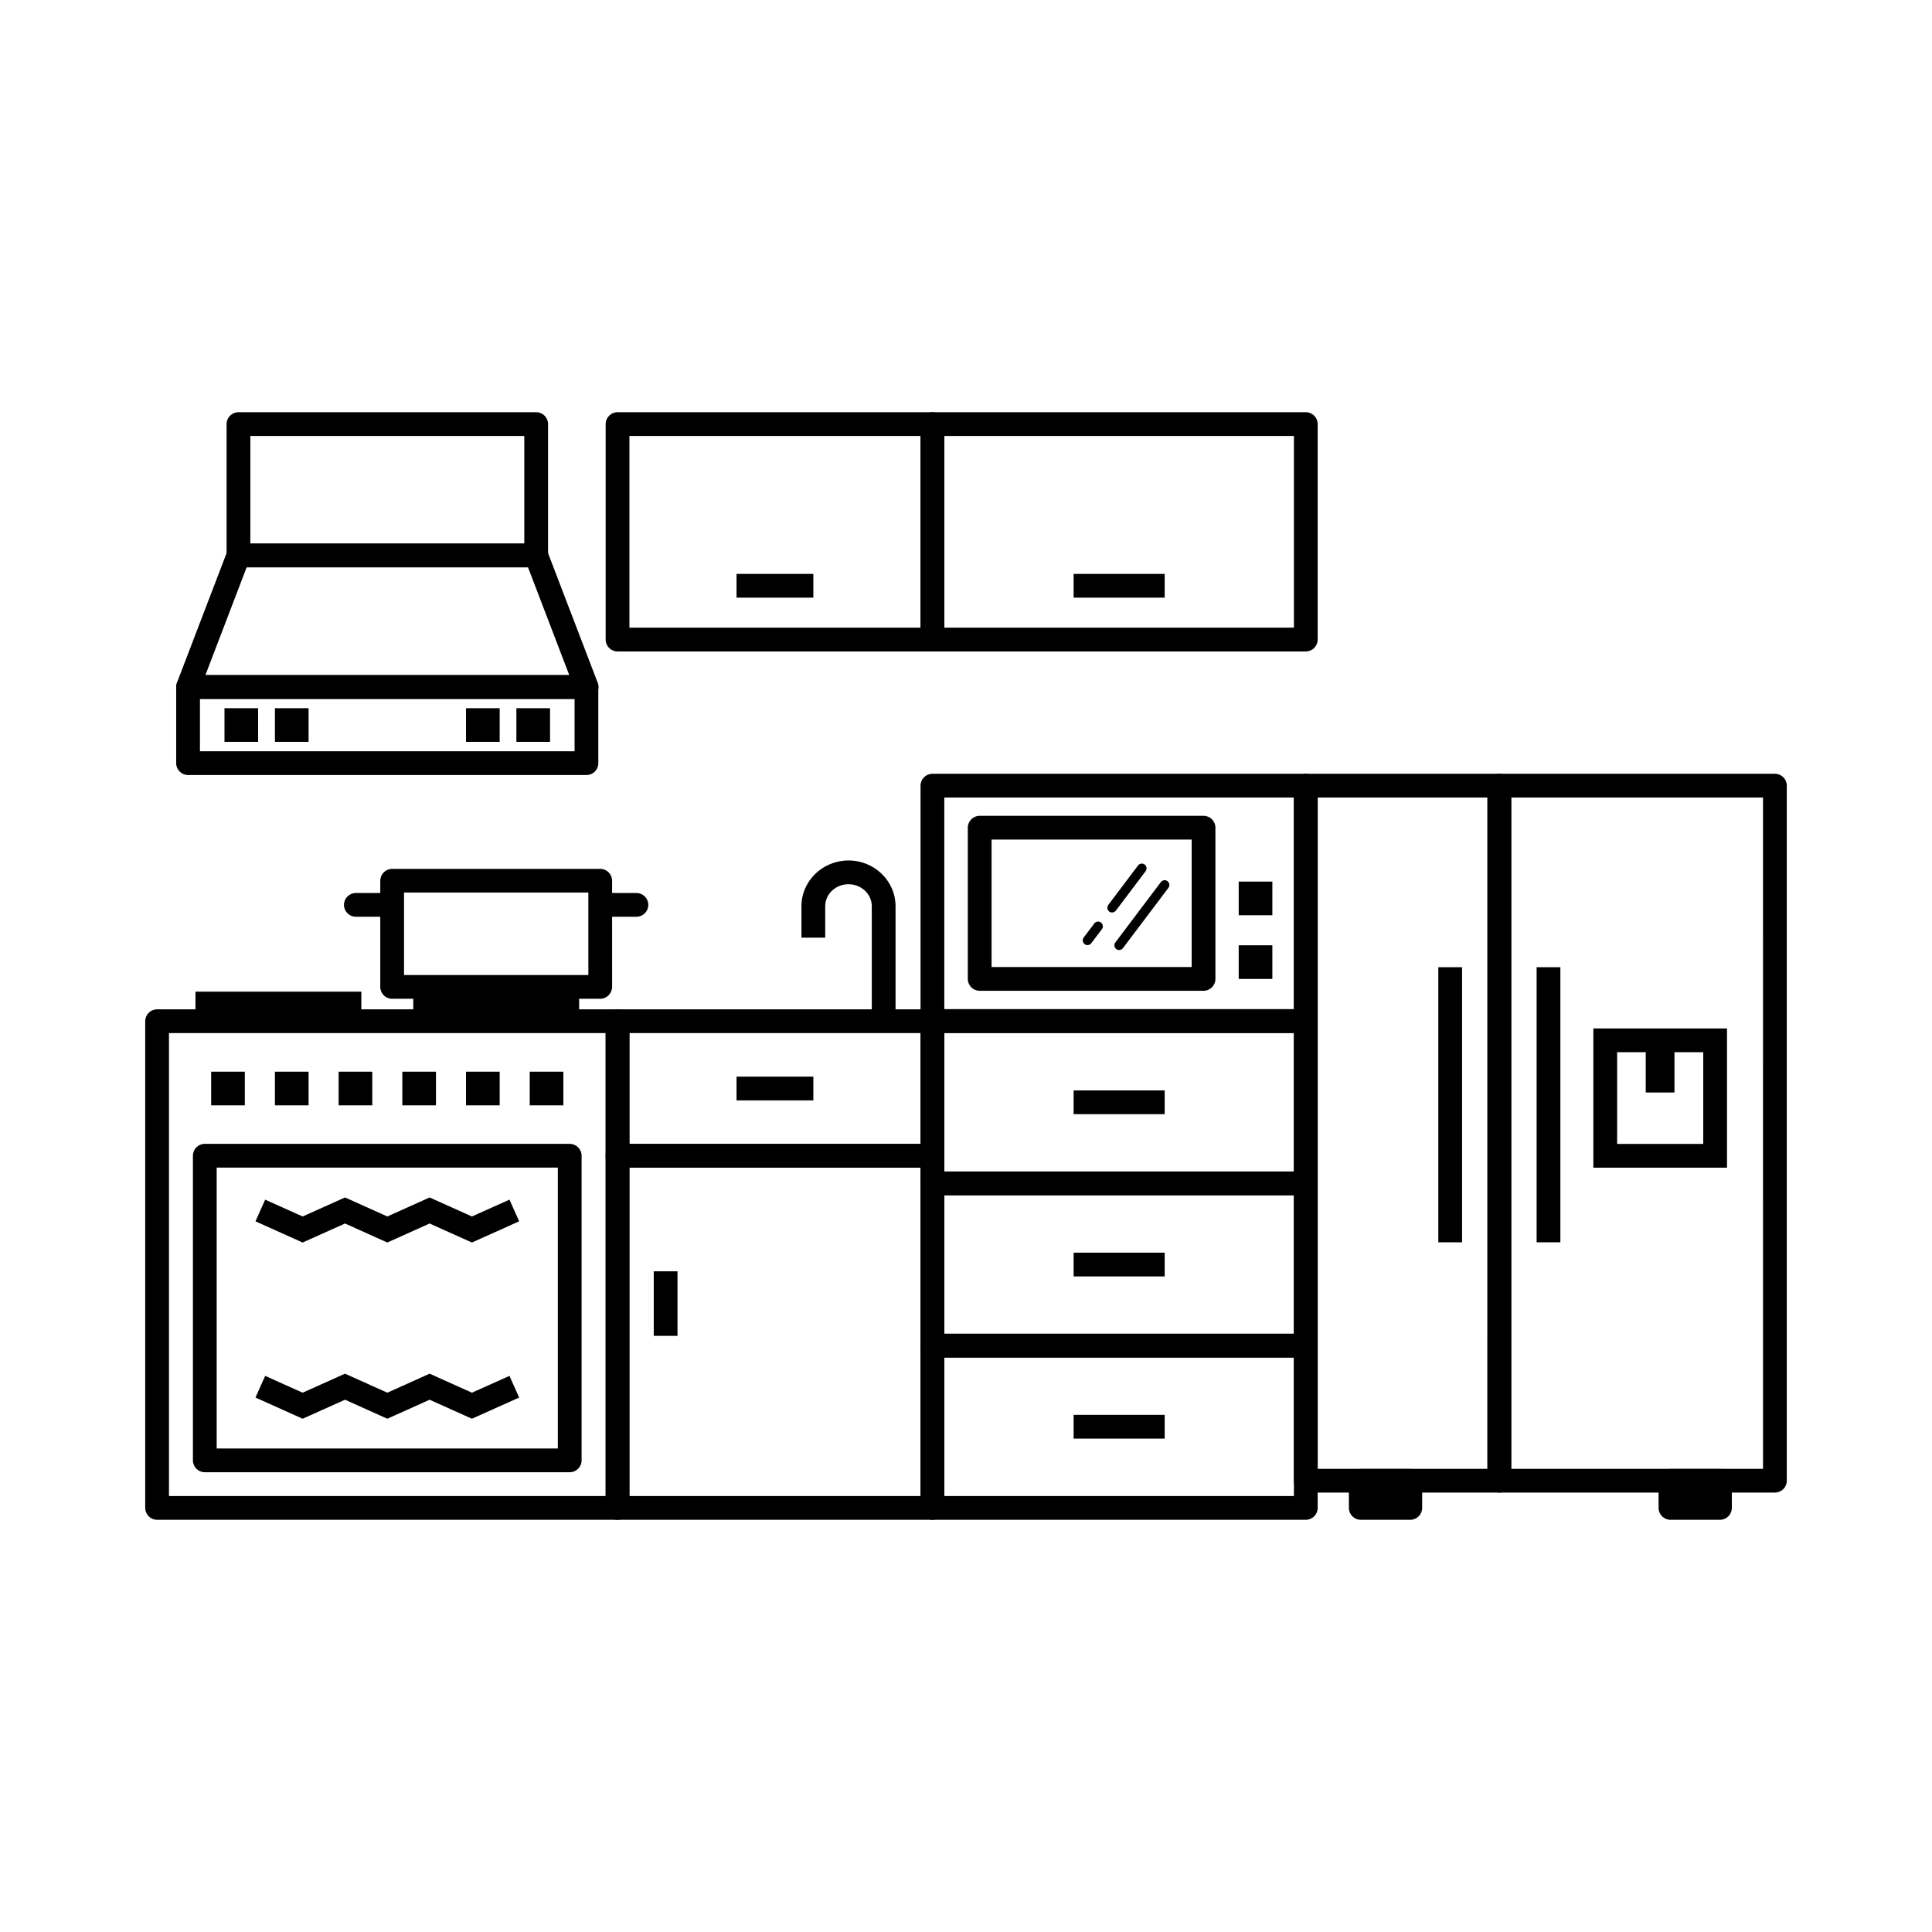 <?xml version="1.0" encoding="UTF-8"?>
<!-- Uploaded to: ICON Repo, www.svgrepo.com, Generator: ICON Repo Mixer Tools -->
<svg fill="#000000" width="800px" height="800px" version="1.1" viewBox="144 144 512 512" xmlns="http://www.w3.org/2000/svg">
 <g>
  <path d="m307.65 546.76h-122.02c-1.738 0-3.148-1.41-3.148-3.148v-128.98c0-1.738 1.41-3.148 3.148-3.148h122.02c1.738 0 3.148 1.41 3.148 3.148v128.98c0 1.738-1.414 3.148-3.152 3.148zm-118.87-6.297h115.73v-122.68l-115.73-0.004z"/>
  <path d="m428.52 296.09h24.133v6.297h-24.133z"/>
  <path d="m428.52 432.97h24.133v6.297h-24.133z"/>
  <path d="m391.11 546.76h-83.457c-1.738 0-3.148-1.41-3.148-3.148v-93.305c0-1.738 1.41-3.148 3.148-3.148h83.457c1.738 0 3.148 1.41 3.148 3.148v93.305c0 1.738-1.41 3.148-3.148 3.148zm-80.305-6.297h77.16v-87.008h-77.16z"/>
  <path d="m317.25 480.91h6.297v17.105h-6.297z"/>
  <path d="m294.98 534.16h-96.707c-1.738 0-3.148-1.41-3.148-3.148v-80.734c0-1.738 1.41-3.148 3.148-3.148h96.707c1.738 0 3.148 1.41 3.148 3.148v80.734c0 1.738-1.41 3.148-3.148 3.148zm-93.559-6.297h90.41v-74.438l-90.41-0.004z"/>
  <path d="m299.44 329.21h-105.6c-1.031 0-2.016-0.504-2.594-1.359s-0.707-1.941-0.352-2.922l13.352-34.863c0.48-1.211 1.637-2.016 2.949-2.016h78.898c1.309 0 2.469 0.805 2.949 2.016l13.352 34.863c0.379 0.957 0.25 2.066-0.352 2.922-0.613 0.855-1.57 1.359-2.606 1.359zm-101.01-6.301h96.43l-10.934-28.566h-74.562z"/>
  <path d="m286.09 294.35h-78.895c-1.738 0-3.148-1.41-3.148-3.148v-34.816c0-1.738 1.41-3.148 3.148-3.148h78.898c1.738 0 3.148 1.41 3.148 3.148v34.812c-0.004 1.738-1.414 3.152-3.152 3.152zm-75.746-6.301h72.598v-28.516h-72.598z"/>
  <path d="m339.19 296.09h20.355v6.297h-20.355z"/>
  <path d="m391.11 316.64h-83.457c-1.738 0-3.148-1.41-3.148-3.148v-57.109c0-1.738 1.41-3.148 3.148-3.148h83.457c1.738 0 3.148 1.41 3.148 3.148v57.105c0 1.742-1.41 3.152-3.148 3.152zm-80.305-6.301h77.16l-0.004-50.809h-77.156z"/>
  <path d="m490.05 316.64h-98.949c-1.738 0-3.148-1.41-3.148-3.148v-57.109c0-1.738 1.41-3.148 3.148-3.148h98.949c1.738 0 3.148 1.41 3.148 3.148v57.105c0 1.742-1.41 3.152-3.148 3.152zm-95.801-6.301h92.652v-50.809h-92.652z"/>
  <path d="m490.05 460.76h-98.949c-1.738 0-3.148-1.41-3.148-3.148v-43c0-1.738 1.41-3.148 3.148-3.148h98.949c1.738 0 3.148 1.41 3.148 3.148v43c0 1.738-1.41 3.148-3.148 3.148zm-95.801-6.297h92.652v-36.703h-92.652z"/>
  <path d="m490.05 417.73h-98.949c-1.738 0-3.148-1.41-3.148-3.148v-62.375c0-1.738 1.41-3.148 3.148-3.148h98.949c1.738 0 3.148 1.41 3.148 3.148v62.371c0 1.738-1.41 3.152-3.148 3.152zm-95.801-6.301h92.652v-56.074h-92.652z"/>
  <path d="m428.52 475.97h24.133v6.297h-24.133z"/>
  <path d="m490.05 503.76h-98.949c-1.738 0-3.148-1.41-3.148-3.148v-43c0-1.738 1.41-3.148 3.148-3.148h98.949c1.738 0 3.148 1.41 3.148 3.148v43c0 1.738-1.41 3.148-3.148 3.148zm-95.801-6.297h92.652v-36.703h-92.652z"/>
  <path d="m428.52 518.95h24.133v6.297h-24.133z"/>
  <path d="m490.05 546.76h-98.949c-1.738 0-3.148-1.41-3.148-3.148v-43c0-1.738 1.41-3.148 3.148-3.148h98.949c1.738 0 3.148 1.41 3.148 3.148v43c0 1.738-1.41 3.148-3.148 3.148zm-95.801-6.297h92.652v-36.703h-92.652z"/>
  <path d="m339.19 429.32h20.355v6.297h-20.355z"/>
  <path d="m391.11 453.45h-83.457c-1.738 0-3.148-1.41-3.148-3.148v-35.668c0-1.738 1.41-3.148 3.148-3.148h83.457c1.738 0 3.148 1.41 3.148 3.148v35.668c0 1.738-1.41 3.148-3.148 3.148zm-80.305-6.297h77.16v-29.371l-77.16-0.004z"/>
  <path d="m381.33 414.63h-6.297v-30.48c0-3.199-2.769-5.82-6.172-5.82-3.402 0-6.172 2.594-6.172 5.82v8.34h-6.297v-8.34c0-6.676 5.594-12.117 12.469-12.117 6.879 0 12.469 5.441 12.469 12.117z"/>
  <path d="m224.2 473.28-12.496-5.617 2.57-5.742 9.926 4.457 11.234-5.039 11.211 5.039 11.207-5.039 11.211 5.039 9.949-4.457 2.57 5.742-12.52 5.617-11.211-5.039-11.207 5.039-11.211-5.039z"/>
  <path d="m224.2 519.98-12.496-5.617 2.57-5.742 9.926 4.457 11.234-5.039 11.211 5.039 11.207-5.039 11.211 5.039 9.949-4.457 2.57 5.742-12.52 5.617-11.211-5.039-11.207 5.039-11.211-5.039z"/>
  <path d="m303.04 408.69h-55.117c-1.738 0-3.148-1.41-3.148-3.148v-28.137c0-1.738 1.41-3.148 3.148-3.148h55.141c1.738 0 3.148 1.41 3.148 3.148l0.004 28.137c-0.027 1.738-1.41 3.148-3.176 3.148zm-51.965-6.297h48.844v-21.867l-48.844 0.004z"/>
  <path d="m312.66 386.95h-7.457c-1.738 0-3.148-1.41-3.148-3.148s1.41-3.148 3.148-3.148h7.457c1.738 0 3.148 1.41 3.148 3.148s-1.41 3.148-3.148 3.148z"/>
  <path d="m245.76 386.95h-7.457c-1.738 0-3.148-1.41-3.148-3.148s1.41-3.148 3.148-3.148h7.457c1.738 0 3.148 1.41 3.148 3.148s-1.41 3.148-3.148 3.148z"/>
  <path d="m199.96 428.01h8.918v8.918h-8.918z"/>
  <path d="m216.86 428.01h8.918v8.918h-8.918z"/>
  <path d="m472.27 394.51h8.918v8.918h-8.918z"/>
  <path d="m472.27 377.63h8.918v8.918h-8.918z"/>
  <path d="m203.49 331.68h8.918v8.918h-8.918z"/>
  <path d="m216.86 331.68h8.918v8.918h-8.918z"/>
  <path d="m233.74 428.01h8.918v8.918h-8.918z"/>
  <path d="m250.62 428.01h8.918v8.918h-8.918z"/>
  <path d="m267.5 428.01h8.918v8.918h-8.918z"/>
  <path d="m284.38 428.01h8.918v8.918h-8.918z"/>
  <path d="m267.5 331.68h8.918v8.918h-8.918z"/>
  <path d="m280.85 331.68h8.918v8.918h-8.918z"/>
  <path d="m299.44 349.39h-105.6c-1.738 0-3.148-1.41-3.148-3.148v-20.176c0-1.738 1.41-3.148 3.148-3.148h105.57c1.738 0 3.148 1.41 3.148 3.148v20.176c0.023 1.738-1.387 3.148-3.125 3.148zm-102.45-6.297h99.277v-13.879h-99.277z"/>
  <path d="m195.8 406.8h43.957v7.836h-43.957z"/>
  <path d="m253.52 406.8h43.957v7.836h-43.957z"/>
  <path d="m462.95 406.57h-59.324c-1.738 0-3.148-1.41-3.148-3.148v-40.078c0-1.738 1.41-3.148 3.148-3.148h59.324c1.738 0 3.148 1.41 3.148 3.148v40.078c0 1.738-1.41 3.148-3.148 3.148zm-56.176-6.297h53.027v-33.781h-53.027z"/>
  <path d="m440.58 395.77c-0.25 0-0.527-0.074-0.754-0.25-0.555-0.43-0.656-1.211-0.25-1.762l12.066-15.996c0.43-0.555 1.211-0.656 1.762-0.25 0.555 0.43 0.656 1.211 0.25 1.762l-12.066 15.996c-0.254 0.324-0.633 0.5-1.008 0.5z"/>
  <path d="m432.19 394.46c-0.25 0-0.527-0.074-0.754-0.25-0.555-0.43-0.656-1.211-0.25-1.762l2.82-3.727c0.43-0.555 1.211-0.656 1.762-0.25 0.555 0.43 0.656 1.211 0.25 1.762l-2.82 3.727c-0.25 0.324-0.629 0.5-1.008 0.5z"/>
  <path d="m438.71 385.82c-0.25 0-0.527-0.074-0.754-0.25-0.555-0.43-0.656-1.211-0.25-1.762l7.883-10.453c0.43-0.555 1.211-0.656 1.762-0.25 0.555 0.43 0.656 1.211 0.25 1.762l-7.883 10.453c-0.25 0.324-0.629 0.5-1.008 0.5z"/>
  <path d="m541.34 539.55h-51.289c-1.738 0-3.148-1.41-3.148-3.148v-184.2c0-1.738 1.41-3.148 3.148-3.148h51.289c1.738 0 3.148 1.41 3.148 3.148v184.22c0 1.715-1.41 3.125-3.148 3.125zm-48.141-6.297h44.988l0.004-177.9h-44.992z"/>
  <path d="m614.37 539.55h-73.027c-1.738 0-3.148-1.41-3.148-3.148v-184.2c0-1.738 1.41-3.148 3.148-3.148h73.027c1.738 0 3.148 1.41 3.148 3.148v184.22c0 1.715-1.41 3.125-3.148 3.125zm-69.879-6.297h66.73l-0.004-177.9h-66.73z"/>
  <path d="m551.22 400.32h6.297v72.902h-6.297z"/>
  <path d="m525.17 400.32h6.297v72.902h-6.297z"/>
  <path d="m504.61 536.41h13.125v7.18h-13.125z"/>
  <path d="m517.74 546.76h-13.125c-1.738 0-3.148-1.41-3.148-3.148v-7.18c0-1.738 1.41-3.148 3.148-3.148h13.125c1.738 0 3.148 1.41 3.148 3.148v7.18c0 1.738-1.41 3.148-3.148 3.148zm-9.977-6.297h6.828v-0.883h-6.828z"/>
  <path d="m586.68 536.41h13.125v7.18h-13.125z"/>
  <path d="m599.81 546.76h-13.125c-1.738 0-3.148-1.41-3.148-3.148v-7.18c0-1.738 1.41-3.148 3.148-3.148h13.125c1.738 0 3.148 1.41 3.148 3.148v7.18c0 1.738-1.41 3.148-3.148 3.148zm-9.977-6.297h6.828v-0.883h-6.828z"/>
  <path d="m601.65 453.45h-35.395v-36.902h35.418v36.902zm-29.094-6.297h22.824v-24.309h-22.824z"/>
  <path d="m580.14 419.67h7.609v13.855h-7.609z"/>
 </g>
</svg>